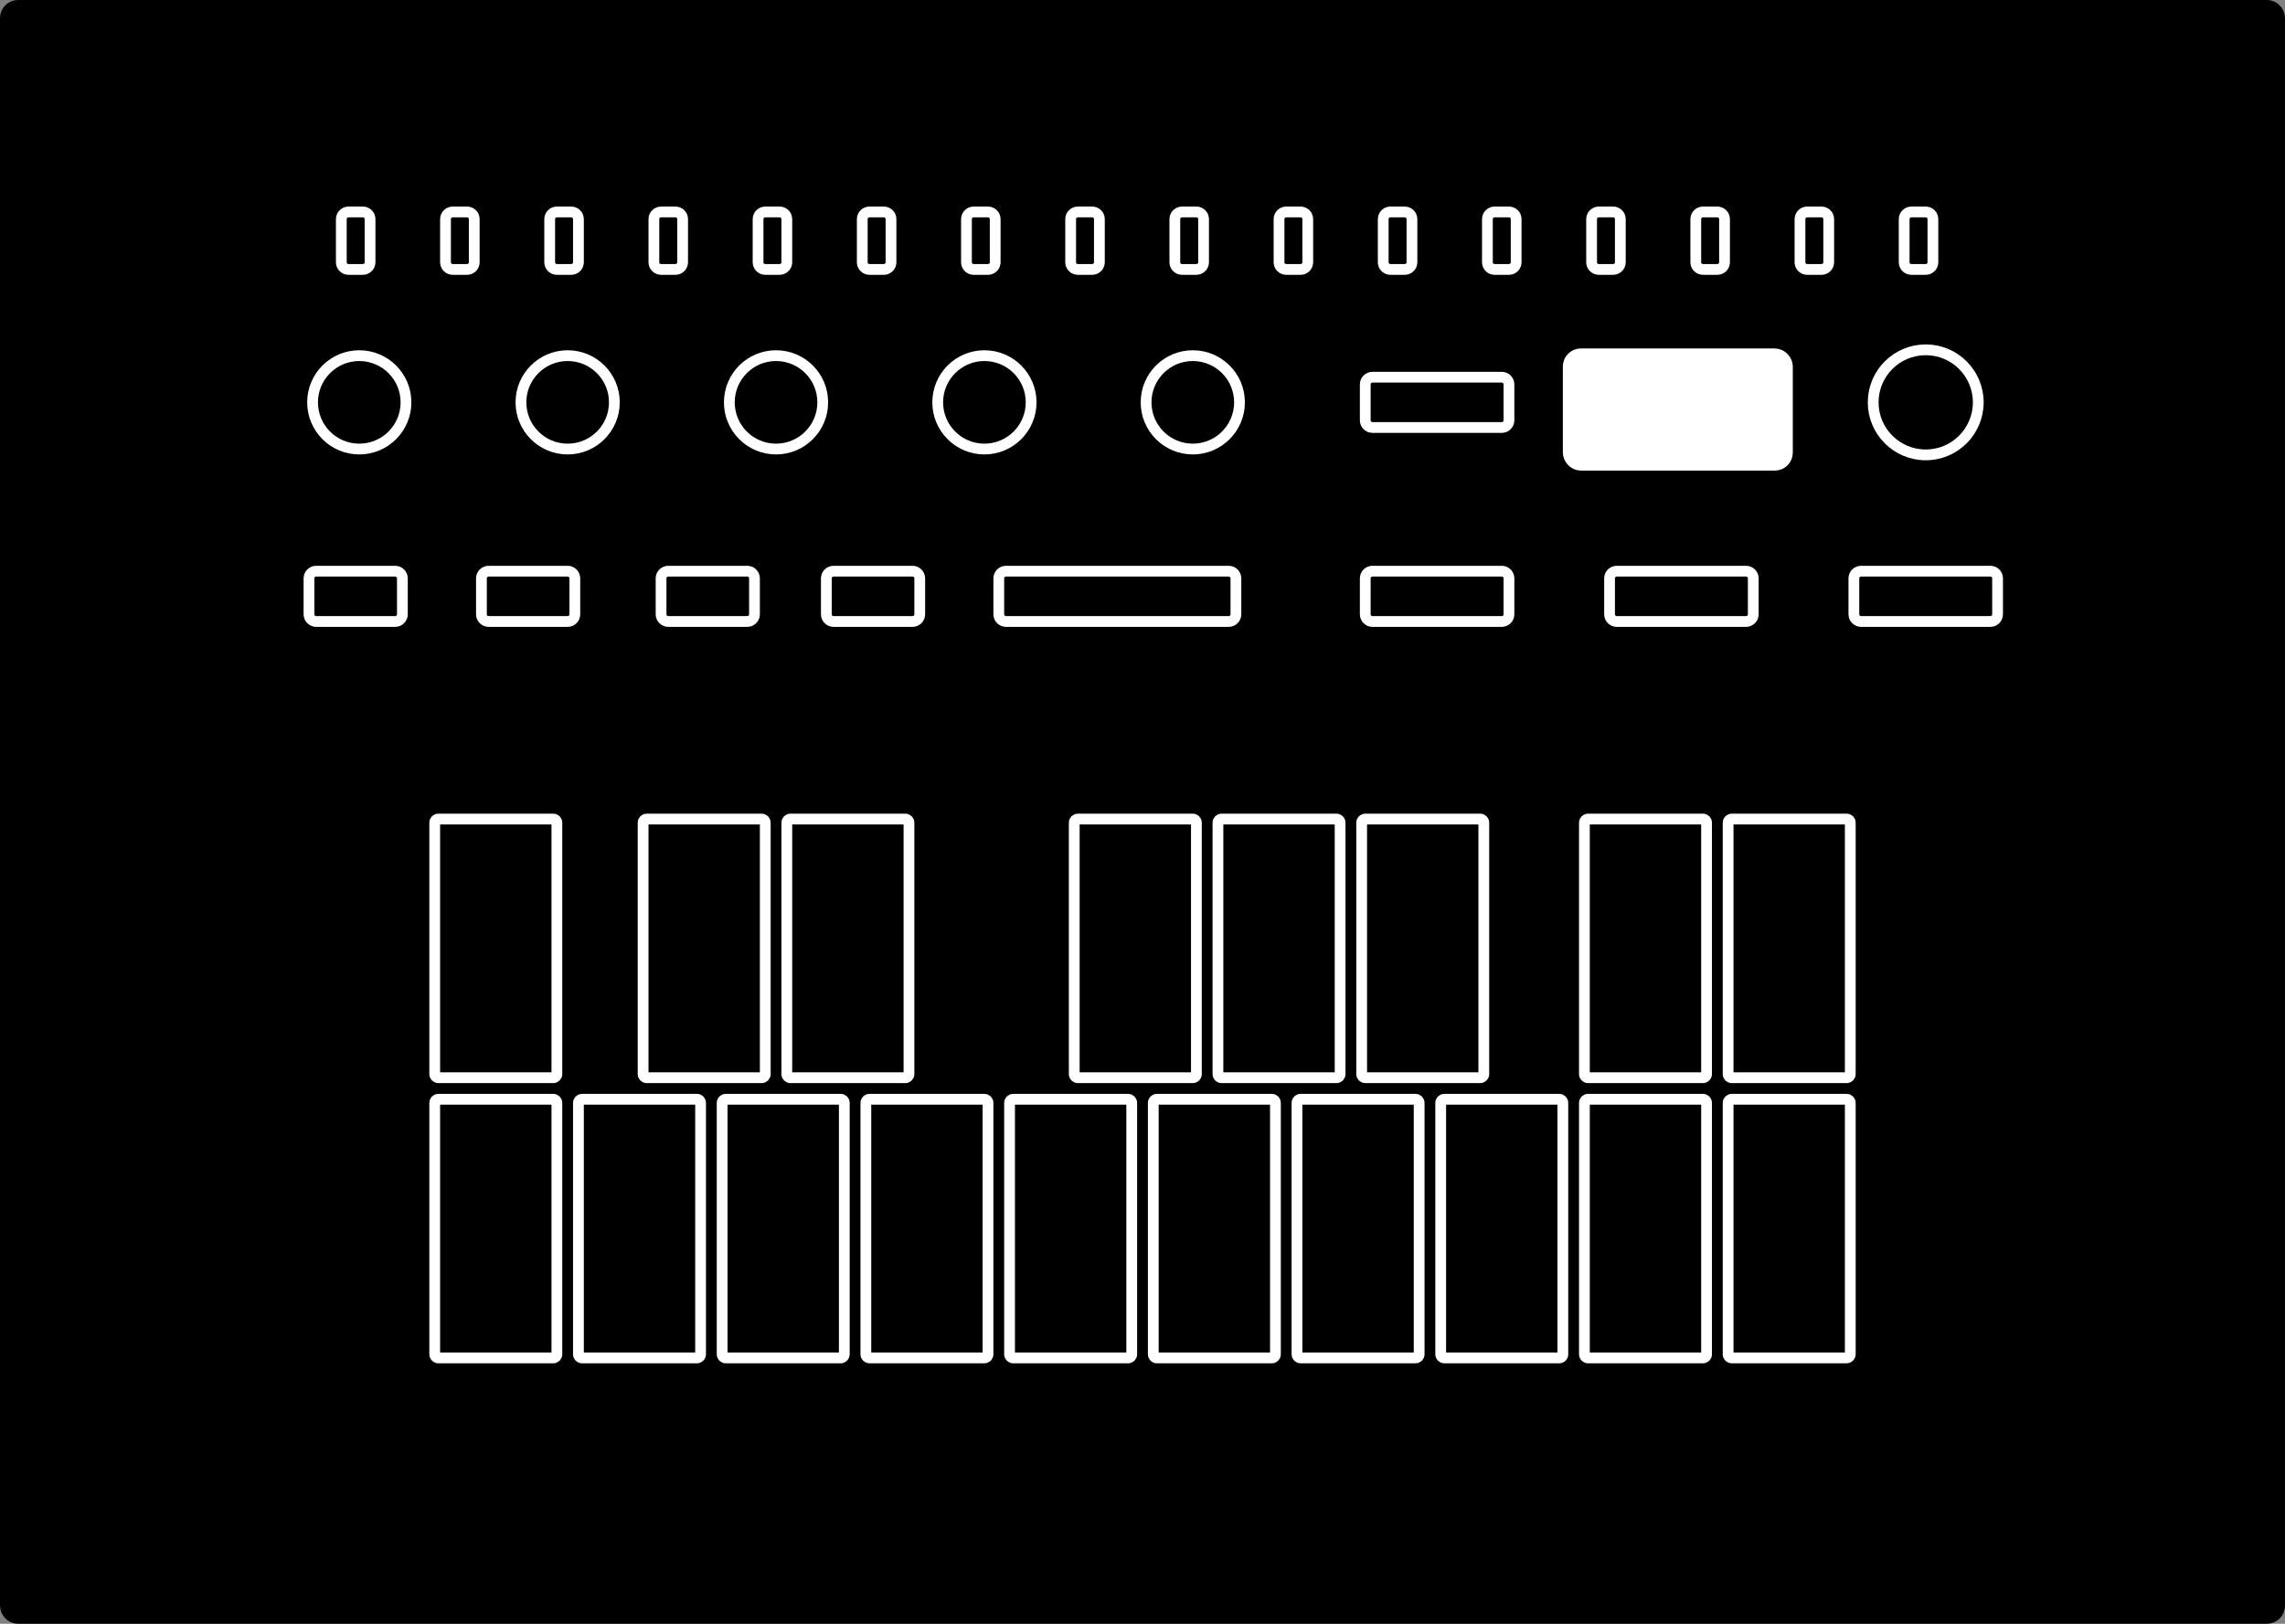<?xml version="1.0" encoding="UTF-8"?>
<svg width="318px" height="226px" viewBox="0 0 318 226" version="1.1" xmlns="http://www.w3.org/2000/svg" xmlns:xlink="http://www.w3.org/1999/xlink">
    <rect x="0" y="0" width="318" height="226" fill="#808080" stroke="none"/>
    <title>tb-3</title>
    <g id="tb-3" stroke="none" fill="none" fill-rule="evenodd">
        <rect id="Rectangle-2" stroke="#000000" stroke-width="4" fill="#000000" x="2" y="2" width="314" height="222" rx="0.5"></rect>
        <circle id="Oval" stroke="#FFFFFF" stroke-width="1.5" fill="#000000" cx="166" cy="56" r="6.5"></circle>
        <circle id="Oval" stroke="#FFFFFF" stroke-width="1.5" fill="#000000" cx="268" cy="56" r="7.312"></circle>
        <circle id="Oval" stroke="#FFFFFF" stroke-width="1.5" fill="#000000" cx="137" cy="56" r="6.5"></circle>
        <circle id="Oval" stroke="#FFFFFF" stroke-width="1.5" fill="#000000" cx="108" cy="56" r="6.5"></circle>
        <circle id="Oval" stroke="#FFFFFF" stroke-width="1.5" fill="#000000" cx="79" cy="56" r="6.5"></circle>
        <circle id="Oval" stroke="#FFFFFF" stroke-width="1.5" fill="#000000" cx="50" cy="56" r="6.5"></circle>
        <path d="M265,36.5 L265,30.5 C265,29.948 265.448,29.5 266,29.5 L268,29.5 C268.552,29.5 269,29.948 269,30.5 L269,36.5 C269,37.052 268.552,37.5 268,37.5 L266,37.5 C265.448,37.5 265,37.052 265,36.5 Z" id="Path-Copy-16" stroke="#FFFFFF" stroke-width="1.5" fill="#000000" stroke-linecap="round"></path>
        <path d="M264.5,92 L264.5,74 C264.5,73.448 264.948,73 265.5,73 L270.5,73 C271.052,73 271.5,73.448 271.5,74 L271.5,92 C271.5,92.552 271.052,93 270.5,93 L265.5,93 C264.948,93 264.5,92.552 264.5,92 Z" id="Path-Copy-17" stroke="#FFFFFF" stroke-width="1.5" fill="#000000" stroke-linecap="round" transform="translate(268, 83) rotate(90) translate(-268, -83)"></path>
        <path d="M230.5,92 L230.5,74 C230.5,73.448 230.948,73 231.5,73 L236.5,73 C237.052,73 237.5,73.448 237.5,74 L237.5,92 C237.5,92.552 237.052,93 236.5,93 L231.5,93 C230.948,93 230.5,92.552 230.5,92 Z" id="Path-Copy-18" stroke="#FFFFFF" stroke-width="1.5" fill="#000000" stroke-linecap="round" transform="translate(234, 83) rotate(90) translate(-234, -83)"></path>
        <path d="M196.5,92 L196.5,74 C196.5,73.448 196.948,73 197.5,73 L202.5,73 C203.052,73 203.5,73.448 203.5,74 L203.5,92 C203.5,92.552 203.052,93 202.5,93 L197.5,93 C196.948,93 196.5,92.552 196.5,92 Z" id="Path-Copy-19" stroke="#FFFFFF" stroke-width="1.5" fill="#000000" stroke-linecap="round" transform="translate(200, 83) rotate(90) translate(-200, -83)"></path>
        <path d="M240.5,188.5 L240.5,153.5 C240.5,153.224 240.724,153 241,153 L257,153 C257.276,153 257.5,153.224 257.5,153.5 L257.5,188.5 C257.5,188.776 257.276,189 257,189 L241,189 C240.724,189 240.5,188.776 240.5,188.5 Z" id="Path-Copy-36" stroke="#FFFFFF" stroke-width="1.5" fill="#000000" stroke-linecap="round"></path>
        <path d="M220.5,188.5 L220.5,153.5 C220.5,153.224 220.724,153 221,153 L237,153 C237.276,153 237.5,153.224 237.5,153.5 L237.5,188.5 C237.5,188.776 237.276,189 237,189 L221,189 C220.724,189 220.5,188.776 220.5,188.5 Z" id="Path-Copy-35" stroke="#FFFFFF" stroke-width="1.5" fill="#000000" stroke-linecap="round"></path>
        <path d="M240.5,149.5 L240.5,114.5 C240.5,114.224 240.724,114 241,114 L257,114 C257.276,114 257.5,114.224 257.5,114.5 L257.5,149.5 C257.5,149.776 257.276,150 257,150 L241,150 C240.724,150 240.5,149.776 240.5,149.5 Z" id="Path-Copy-41" stroke="#FFFFFF" stroke-width="1.5" fill="#000000" stroke-linecap="round"></path>
        <path d="M220.5,149.5 L220.5,114.5 C220.5,114.224 220.724,114 221,114 L237,114 C237.276,114 237.5,114.224 237.5,114.5 L237.5,149.5 C237.5,149.776 237.276,150 237,150 L221,150 C220.724,150 220.5,149.776 220.5,149.5 Z" id="Path-Copy-40" stroke="#FFFFFF" stroke-width="1.5" fill="#000000" stroke-linecap="round"></path>
        <path d="M109.5,149.5 L109.5,114.5 C109.5,114.224 109.724,114 110,114 L126,114 C126.276,114 126.5,114.224 126.5,114.5 L126.5,149.5 C126.5,149.776 126.276,150 126,150 L110,150 C109.724,150 109.5,149.776 109.5,149.5 Z" id="Path-Copy-43" stroke="#FFFFFF" stroke-width="1.5" fill="#000000" stroke-linecap="round"></path>
        <path d="M89.5,149.5 L89.5,114.5 C89.5,114.224 89.724,114 90,114 L106,114 C106.276,114 106.5,114.224 106.5,114.5 L106.5,149.5 C106.5,149.776 106.276,150 106,150 L90,150 C89.724,150 89.5,149.776 89.5,149.5 Z" id="Path-Copy-42" stroke="#FFFFFF" stroke-width="1.5" fill="#000000" stroke-linecap="round"></path>
        <path d="M200.5,188.5 L200.5,153.5 C200.5,153.224 200.724,153 201,153 L217,153 C217.276,153 217.5,153.224 217.5,153.5 L217.5,188.5 C217.5,188.776 217.276,189 217,189 L201,189 C200.724,189 200.5,188.776 200.5,188.5 Z" id="Path-Copy-34" stroke="#FFFFFF" stroke-width="1.5" fill="#000000" stroke-linecap="round"></path>
        <path d="M180.5,188.5 L180.5,153.5 C180.5,153.224 180.724,153 181,153 L197,153 C197.276,153 197.5,153.224 197.5,153.5 L197.5,188.5 C197.5,188.776 197.276,189 197,189 L181,189 C180.724,189 180.5,188.776 180.5,188.5 Z" id="Path-Copy-33" stroke="#FFFFFF" stroke-width="1.5" fill="#000000" stroke-linecap="round"></path>
        <path d="M160.5,188.5 L160.5,153.5 C160.5,153.224 160.724,153 161,153 L177,153 C177.276,153 177.5,153.224 177.5,153.5 L177.5,188.5 C177.5,188.776 177.276,189 177,189 L161,189 C160.724,189 160.5,188.776 160.5,188.5 Z" id="Path-Copy-32" stroke="#FFFFFF" stroke-width="1.5" fill="#000000" stroke-linecap="round"></path>
        <path d="M140.5,188.5 L140.5,153.5 C140.5,153.224 140.724,153 141,153 L157,153 C157.276,153 157.5,153.224 157.5,153.5 L157.5,188.5 C157.5,188.776 157.276,189 157,189 L141,189 C140.724,189 140.5,188.776 140.5,188.5 Z" id="Path-Copy-31" stroke="#FFFFFF" stroke-width="1.5" fill="#000000" stroke-linecap="round"></path>
        <path d="M189.5,149.5 L189.5,114.5 C189.5,114.224 189.724,114 190,114 L206,114 C206.276,114 206.5,114.224 206.5,114.5 L206.5,149.5 C206.5,149.776 206.276,150 206,150 L190,150 C189.724,150 189.5,149.776 189.5,149.5 Z" id="Path-Copy-39" stroke="#FFFFFF" stroke-width="1.5" fill="#000000" stroke-linecap="round"></path>
        <path d="M169.5,149.5 L169.5,114.5 C169.5,114.224 169.724,114 170,114 L186,114 C186.276,114 186.5,114.224 186.5,114.5 L186.5,149.5 C186.5,149.776 186.276,150 186,150 L170,150 C169.724,150 169.5,149.776 169.5,149.5 Z" id="Path-Copy-38" stroke="#FFFFFF" stroke-width="1.5" fill="#000000" stroke-linecap="round"></path>
        <path d="M149.5,149.5 L149.5,114.5 C149.5,114.224 149.724,114 150,114 L166,114 C166.276,114 166.5,114.224 166.5,114.5 L166.5,149.5 C166.5,149.776 166.276,150 166,150 L150,150 C149.724,150 149.5,149.776 149.5,149.5 Z" id="Path-Copy-37" stroke="#FFFFFF" stroke-width="1.5" fill="#000000" stroke-linecap="round"></path>
        <path d="M120.5,188.5 L120.5,153.5 C120.5,153.224 120.724,153 121,153 L137,153 C137.276,153 137.5,153.224 137.5,153.5 L137.5,188.5 C137.5,188.776 137.276,189 137,189 L121,189 C120.724,189 120.5,188.776 120.5,188.5 Z" id="Path-Copy-30" stroke="#FFFFFF" stroke-width="1.5" fill="#000000" stroke-linecap="round"></path>
        <path d="M100.5,188.5 L100.5,153.5 C100.5,153.224 100.724,153 101,153 L117,153 C117.276,153 117.5,153.224 117.5,153.5 L117.5,188.5 C117.5,188.776 117.276,189 117,189 L101,189 C100.724,189 100.5,188.776 100.5,188.5 Z" id="Path-Copy-29" stroke="#FFFFFF" stroke-width="1.5" fill="#000000" stroke-linecap="round"></path>
        <path d="M80.5,188.5 L80.5,153.5 C80.5,153.224 80.724,153 81,153 L97,153 C97.276,153 97.5,153.224 97.5,153.5 L97.5,188.5 C97.5,188.776 97.276,189 97,189 L81,189 C80.724,189 80.5,188.776 80.5,188.5 Z" id="Path-Copy-28" stroke="#FFFFFF" stroke-width="1.5" fill="#000000" stroke-linecap="round"></path>
        <path d="M60.5,188.5 L60.5,153.5 C60.5,153.224 60.724,153 61,153 L77,153 C77.276,153 77.5,153.224 77.5,153.5 L77.5,188.5 C77.5,188.776 77.276,189 77,189 L61,189 C60.724,189 60.5,188.776 60.5,188.5 Z" id="Path-Copy-26" stroke="#FFFFFF" stroke-width="1.5" fill="#000000" stroke-linecap="round"></path>
        <path d="M60.5,149.5 L60.5,114.5 C60.5,114.224 60.724,114 61,114 L77,114 C77.276,114 77.5,114.224 77.5,114.5 L77.5,149.5 C77.5,149.776 77.276,150 77,150 L61,150 C60.724,150 60.5,149.776 60.5,149.5 Z" id="Path-Copy-27" stroke="#FFFFFF" stroke-width="1.5" fill="#000000" stroke-linecap="round"></path>
        <path d="M196.5,65 L196.5,47 C196.5,46.448 196.948,46 197.5,46 L202.5,46 C203.052,46 203.5,46.448 203.5,47 L203.5,65 C203.5,65.552 203.052,66 202.5,66 L197.5,66 C196.948,66 196.5,65.552 196.5,65 Z" id="Path-Copy-20" stroke="#FFFFFF" stroke-width="1.5" fill="#000000" stroke-linecap="round" transform="translate(200, 56) rotate(90) translate(-200, -56)"></path>
        <path d="M250.5,36.5 L250.5,30.5 C250.5,29.948 250.948,29.5 251.5,29.5 L253.5,29.5 C254.052,29.5 254.5,29.948 254.5,30.5 L254.5,36.5 C254.5,37.052 254.052,37.5 253.5,37.5 L251.5,37.5 C250.948,37.5 250.5,37.052 250.5,36.5 Z" id="Path-Copy-15" stroke="#FFFFFF" stroke-width="1.5" fill="#000000" stroke-linecap="round"></path>
        <path d="M236,36.5 L236,30.5 C236,29.948 236.448,29.5 237,29.5 L239,29.5 C239.552,29.5 240,29.948 240,30.5 L240,36.5 C240,37.052 239.552,37.5 239,37.5 L237,37.5 C236.448,37.5 236,37.052 236,36.5 Z" id="Path-Copy-14" stroke="#FFFFFF" stroke-width="1.5" fill="#000000" stroke-linecap="round"></path>
        <path d="M221.5,36.5 L221.5,30.5 C221.5,29.948 221.948,29.5 222.5,29.5 L224.5,29.5 C225.052,29.5 225.5,29.948 225.5,30.5 L225.5,36.5 C225.5,37.052 225.052,37.5 224.5,37.5 L222.5,37.5 C221.948,37.5 221.5,37.052 221.5,36.5 Z" id="Path-Copy-13" stroke="#FFFFFF" stroke-width="1.5" fill="#000000" stroke-linecap="round"></path>
        <path d="M207,36.5 L207,30.5 C207,29.948 207.448,29.5 208,29.5 L210,29.5 C210.552,29.5 211,29.948 211,30.5 L211,36.5 C211,37.052 210.552,37.5 210,37.5 L208,37.5 C207.448,37.5 207,37.052 207,36.5 Z" id="Path-Copy-12" stroke="#FFFFFF" stroke-width="1.5" fill="#000000" stroke-linecap="round"></path>
        <path d="M192.5,36.5 L192.5,30.5 C192.5,29.948 192.948,29.5 193.5,29.5 L195.5,29.5 C196.052,29.5 196.5,29.948 196.5,30.5 L196.5,36.5 C196.5,37.052 196.052,37.5 195.5,37.5 L193.5,37.5 C192.948,37.5 192.5,37.052 192.5,36.5 Z" id="Path-Copy-11" stroke="#FFFFFF" stroke-width="1.5" fill="#000000" stroke-linecap="round"></path>
        <path d="M178,36.5 L178,30.5 C178,29.948 178.448,29.5 179,29.5 L181,29.5 C181.552,29.5 182,29.948 182,30.5 L182,36.5 C182,37.052 181.552,37.5 181,37.5 L179,37.5 C178.448,37.5 178,37.052 178,36.5 Z" id="Path-Copy-10" stroke="#FFFFFF" stroke-width="1.5" fill="#000000" stroke-linecap="round"></path>
        <path d="M163.5,36.5 L163.5,30.5 C163.5,29.948 163.948,29.5 164.5,29.5 L166.5,29.5 C167.052,29.5 167.5,29.948 167.5,30.5 L167.5,36.5 C167.5,37.052 167.052,37.5 166.5,37.5 L164.5,37.5 C163.948,37.5 163.5,37.052 163.5,36.5 Z" id="Path-Copy-9" stroke="#FFFFFF" stroke-width="1.5" fill="#000000" stroke-linecap="round"></path>
        <path d="M149,36.5 L149,30.5 C149,29.948 149.448,29.5 150,29.5 L152,29.5 C152.552,29.5 153,29.948 153,30.5 L153,36.5 C153,37.052 152.552,37.5 152,37.5 L150,37.5 C149.448,37.5 149,37.052 149,36.5 Z" id="Path-Copy-8" stroke="#FFFFFF" stroke-width="1.5" fill="#000000" stroke-linecap="round"></path>
        <path d="M134.5,36.5 L134.5,30.5 C134.5,29.948 134.948,29.5 135.5,29.5 L137.5,29.5 C138.052,29.5 138.5,29.948 138.5,30.5 L138.5,36.5 C138.5,37.052 138.052,37.5 137.5,37.5 L135.5,37.5 C134.948,37.5 134.5,37.052 134.5,36.5 Z" id="Path-Copy-7" stroke="#FFFFFF" stroke-width="1.5" fill="#000000" stroke-linecap="round"></path>
        <path d="M120,36.5 L120,30.5 C120,29.948 120.448,29.5 121,29.5 L123,29.5 C123.552,29.5 124,29.948 124,30.5 L124,36.5 C124,37.052 123.552,37.5 123,37.5 L121,37.5 C120.448,37.5 120,37.052 120,36.5 Z" id="Path-Copy-6" stroke="#FFFFFF" stroke-width="1.5" fill="#000000" stroke-linecap="round"></path>
        <path d="M118,88.5 L118,77.5 C118,76.948 118.448,76.5 119,76.5 L124,76.5 C124.552,76.5 125,76.948 125,77.5 L125,88.5 C125,89.052 124.552,89.5 124,89.5 L119,89.5 C118.448,89.5 118,89.052 118,88.5 Z" id="Path-Copy-22" stroke="#FFFFFF" stroke-width="1.5" fill="#000000" stroke-linecap="round" transform="translate(121.5, 83) rotate(90) translate(-121.5, -83)"></path>
        <path d="M152,98.5 L152,67.5 C152,66.948 152.448,66.5 153,66.5 L158,66.5 C158.552,66.5 159,66.948 159,67.5 L159,98.5 C159,99.052 158.552,99.5 158,99.5 L153,99.5 C152.448,99.5 152,99.052 152,98.5 Z" id="Path-Copy-22" stroke="#FFFFFF" stroke-width="1.5" fill="#000000" stroke-linecap="round" transform="translate(155.5, 83) rotate(90) translate(-155.5, -83)"></path>
        <path d="M95,88.5 L95,77.5 C95,76.948 95.448,76.5 96,76.5 L101,76.5 C101.552,76.5 102,76.948 102,77.5 L102,88.5 C102,89.052 101.552,89.5 101,89.5 L96,89.5 C95.448,89.5 95,89.052 95,88.5 Z" id="Path-Copy-23" stroke="#FFFFFF" stroke-width="1.5" fill="#000000" stroke-linecap="round" transform="translate(98.5, 83) rotate(90) translate(-98.5, -83)"></path>
        <path d="M70,88.5 L70,77.5 C70,76.948 70.448,76.5 71,76.5 L76,76.5 C76.552,76.5 77,76.948 77,77.5 L77,88.5 C77,89.052 76.552,89.5 76,89.5 L71,89.5 C70.448,89.5 70,89.052 70,88.5 Z" id="Path-Copy-24" stroke="#FFFFFF" stroke-width="1.5" fill="#000000" stroke-linecap="round" transform="translate(73.5, 83) rotate(90) translate(-73.5, -83)"></path>
        <path d="M46,88.5 L46,77.5 C46,76.948 46.448,76.5 47,76.5 L52,76.5 C52.552,76.5 53,76.948 53,77.5 L53,88.5 C53,89.052 52.552,89.5 52,89.5 L47,89.5 C46.448,89.5 46,89.052 46,88.5 Z" id="Path-Copy-25" stroke="#FFFFFF" stroke-width="1.5" fill="#000000" stroke-linecap="round" transform="translate(49.5, 83) rotate(90) translate(-49.5, -83)"></path>
        <path d="M105.5,36.5 L105.5,30.5 C105.5,29.948 105.948,29.5 106.5,29.5 L108.5,29.5 C109.052,29.5 109.5,29.948 109.5,30.5 L109.5,36.5 C109.5,37.052 109.052,37.5 108.5,37.5 L106.5,37.5 C105.948,37.5 105.5,37.052 105.5,36.5 Z" id="Path-Copy-5" stroke="#FFFFFF" stroke-width="1.5" fill="#000000" stroke-linecap="round"></path>
        <path d="M91,36.5 L91,30.5 C91,29.948 91.448,29.5 92,29.5 L94,29.5 C94.552,29.5 95,29.948 95,30.5 L95,36.5 C95,37.052 94.552,37.5 94,37.5 L92,37.5 C91.448,37.5 91,37.052 91,36.5 Z" id="Path-Copy-4" stroke="#FFFFFF" stroke-width="1.5" fill="#000000" stroke-linecap="round"></path>
        <path d="M76.5,36.5 L76.5,30.5 C76.5,29.948 76.948,29.5 77.5,29.5 L79.5,29.5 C80.052,29.5 80.5,29.948 80.5,30.5 L80.5,36.5 C80.5,37.052 80.052,37.5 79.5,37.5 L77.5,37.5 C76.948,37.5 76.5,37.052 76.5,36.5 Z" id="Path-Copy-2" stroke="#FFFFFF" stroke-width="1.5" fill="#000000" stroke-linecap="round"></path>
        <path d="M62,36.5 L62,30.5 C62,29.948 62.448,29.5 63,29.5 L65,29.5 C65.552,29.5 66,29.948 66,30.5 L66,36.5 C66,37.052 65.552,37.5 65,37.5 L63,37.5 C62.448,37.5 62,37.052 62,36.5 Z" id="Path-Copy" stroke="#FFFFFF" stroke-width="1.5" fill="#000000" stroke-linecap="round"></path>
        <path d="M47.5,36.5 L47.5,30.5 C47.5,29.948 47.948,29.5 48.5,29.5 L50.5,29.5 C51.052,29.5 51.5,29.948 51.5,30.5 L51.5,36.5 C51.5,37.052 51.052,37.5 50.5,37.5 L48.5,37.5 C47.948,37.5 47.5,37.052 47.5,36.5 Z" id="Path" stroke="#FFFFFF" stroke-width="1.5" fill="#000000" stroke-linecap="round"></path>
        <rect id="Rectangle" stroke="#FFFFFF" stroke-width="3" fill="#FFFFFF" x="219" y="50" width="29" height="14" rx="1"></rect>
    </g>
</svg>